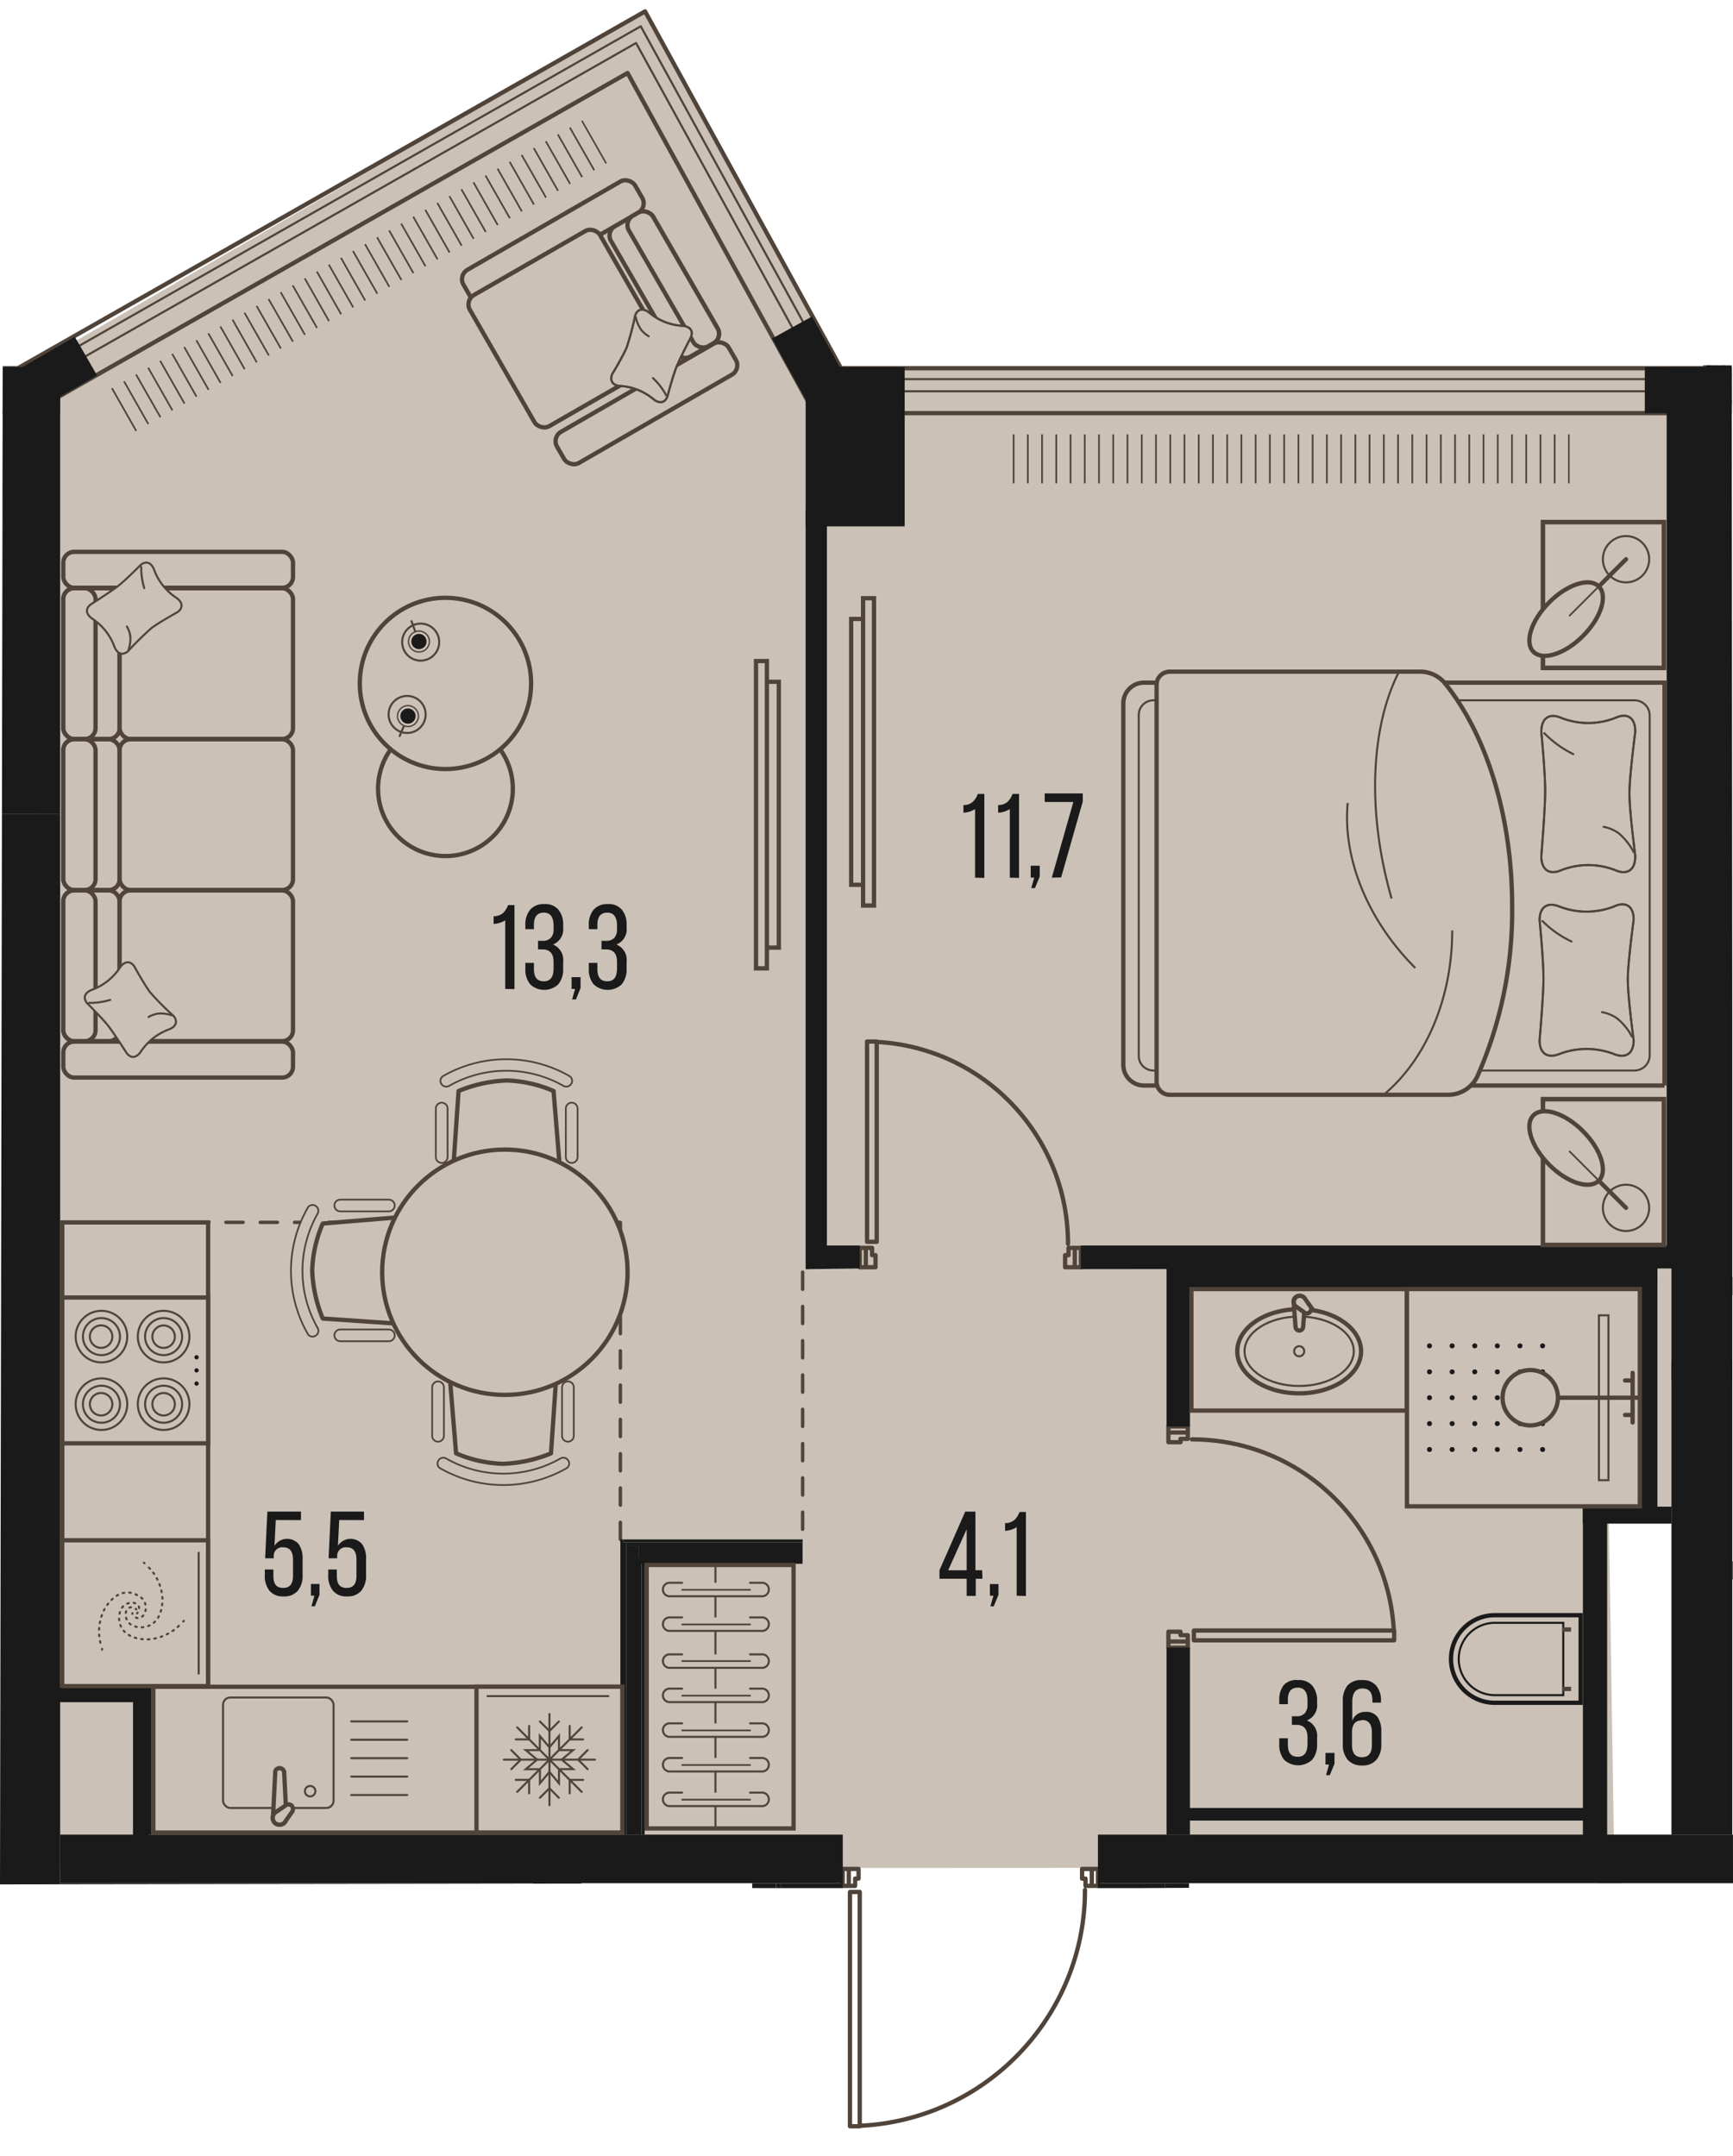 <svg version="1.1" xmlns="http://www.w3.org/2000/svg" xmlns:xlink="http://www.w3.org/1999/xlink" viewBox="199.472 5.547 202.12 251.514"><path d="M401.592 225.256h-63.37v.525l-7.99.045-5.809 20.037-26.856 11.198.265-31.235-10.63-.015v-.555l-87.73.122.322-177.95 2.993-.781 72.364-41.1 23.202 41.995 103.088.636.151 177.078Z" fill="none"></path><path d="m387.752 223.422-183.195.082-.593-175.672 70.741-40.957 22.85 41.63 100.462-.045.904 133.215c-3.945-.16-7.89-.322-11.834-.483l.665 42.23Z" fill="#cbc1b7"></path><clipPath id="a"><path d="M401.592 225.256h-63.37v.525l-7.99.045-5.809 20.037-26.856 11.198.265-31.235-10.63-.015v-.555l-87.73.122.322-177.95 2.993-.781 72.364-41.1 23.202 41.995 103.088.636.151 177.078Z" fill="none"></path></clipPath><g clip-path="url(#a)"><defs><clipPath></clipPath><clipPath></clipPath><clipPath></clipPath><clipPath></clipPath><clipPath></clipPath><clipPath></clipPath><clipPath></clipPath><clipPath></clipPath><clipPath></clipPath><clipPath></clipPath><clipPath></clipPath><clipPath></clipPath><clipPath></clipPath><clipPath></clipPath><clipPath></clipPath><clipPath></clipPath><clipPath></clipPath><clipPath></clipPath><clipPath></clipPath><clipPath></clipPath><clipPath></clipPath><clipPath></clipPath><clipPath></clipPath><clipPath></clipPath><clipPath></clipPath><clipPath></clipPath><clipPath></clipPath><clipPath></clipPath><clipPath></clipPath><clipPath></clipPath><clipPath></clipPath><clipPath></clipPath><clipPath id="b"><path fill="none" d="M316.345 56.215h66.19v6.08h-66.19z"></path></clipPath><clipPath id="c"><path transform="rotate(-29.66 241.006 38.088)" fill="none" d="M208.896 35.048h64.22v6.08h-64.22z"></path></clipPath><clipPath></clipPath><clipPath></clipPath><clipPath></clipPath><clipPath></clipPath><clipPath></clipPath><clipPath></clipPath><clipPath></clipPath><clipPath></clipPath><clipPath></clipPath><clipPath></clipPath><clipPath></clipPath><clipPath id="d"><path fill="none" d="M364.635 161.545h15.66v14.13h-15.66z"></path></clipPath><clipPath></clipPath><clipPath></clipPath><clipPath></clipPath><clipPath></clipPath><pattern x="0" y="0" width="68.03" height="42.52" patternTransform="matrix(1 0 0 -1 622.065 -15064.375)" patternUnits="userSpaceOnUse"></pattern><pattern x="0" y="0" width="34.02" height="34.02" patternTransform="matrix(1 0 0 -1 179.875 -15276.985)" patternUnits="userSpaceOnUse"></pattern></defs><g data-name="Layer 1"><path fill="none" stroke="#51443a" stroke-dasharray="0 0 2 2" stroke-linecap="round" stroke-miterlimit="10" stroke-width=".4" d="M293.085 153.955v31.18m-21.26 0v-36.99m0 0h-65.06"></path><path fill="#cbc1b7" d="m397.53 55.512 59.543-49.434 6.976 8.402-59.544 49.434zm-92.635-1.717h89.23v10.92h-89.23z"></path><g fill="none" stroke="#50443a" stroke-miterlimit="10" stroke-width=".2" clip-path="url(#b)"><path d="M382.455 56.215v5.72m-1.66-5.72v5.72m-1.66-5.72v5.72m-1.66-5.72v5.72m-1.66-5.72v5.72m-1.66-5.72v5.72m-1.66-5.72v5.72m-1.66-5.72v5.72m-1.66-5.72v5.72m-1.66-5.72v5.72m-1.66-5.72v5.72m-1.67-5.72v5.72m-1.66-5.72v5.72m-1.66-5.72v5.72m-1.66-5.72v5.72m-1.66-5.72v5.72m-1.66-5.72v5.72m-1.66-5.72v5.72m-1.66-5.72v5.72m-1.66-5.72v5.72m-1.66-5.72v5.72m-1.67-5.72v5.72m-1.66-5.72v5.72m-1.66-5.72v5.72m-1.66-5.72v5.72m-1.66-5.72v5.72m-1.66-5.72v5.72m-1.66-5.72v5.72m-1.66-5.72v5.72m-1.66-5.72v5.72m-1.66-5.72v5.72m-1.67-5.72v5.72m-1.66-5.72v5.72m-1.66-5.72v5.72m-1.66-5.72v5.72m-1.66-5.72v5.72m-1.66-5.72v5.72m-1.66-5.72v5.72m-1.66-5.72v5.72m-1.66-5.72v5.72"></path></g><path fill="#cbc1b7" d="m200.773 54.762 75.236-42.845 5.404 9.49-75.236 42.844z"></path><g fill="none" stroke="#50443a" stroke-miterlimit="10" stroke-width=".2" clip-path="url(#c)"><path d="m268.755 18.825 2.83 4.98m-4.24-4.18 2.83 4.98m-4.24-4.18 2.84 4.98m-4.24-4.18 2.83 4.98m-4.24-4.18 2.84 4.98m-4.24-4.18 2.83 4.98m-4.24-4.18 2.84 4.98m-4.24-4.18 2.83 4.98m-4.24-4.18 2.83 4.98m9.9 17.38 2.83 4.98m-16.97-26.54 2.84 4.98m9.89 17.38 2.84 4.98m-16.97-26.54 2.83 4.98m9.9 17.38 2.83 4.98m-16.97-26.54 2.84 4.98m9.89 17.38 2.84 4.98m-16.97-26.54 2.83 4.98m9.9 17.38 2.83 4.98m-16.97-26.54 2.84 4.98m9.89 17.38 2.84 4.98m-16.97-26.54 2.83 4.98m9.9 17.38 2.83 4.98m-16.97-26.54 2.84 4.98m9.89 17.38 2.84 4.98m-16.98-26.54 2.84 4.98m9.89 17.38 2.84 4.98m-16.97-26.54 2.83 4.98m9.9 17.38 2.83 4.98m-16.97-26.54 2.84 4.98m9.89 17.38 2.84 4.98m-16.97-26.54 2.83 4.98m9.9 17.38 2.83 4.98m-16.97-26.54 2.84 4.98m-4.24-4.18 2.83 4.98m-4.24-4.18 2.84 4.98m-16.97-26.53 2.83 4.97m9.9 17.38 2.83 4.98m-16.97-26.53 2.83 4.97m9.9 17.38 2.83 4.98m-16.97-26.53 2.84 4.97m9.89 17.39 2.84 4.97m-16.97-26.53 2.83 4.98m9.9 17.38 2.83 4.97m-16.97-26.53 2.84 4.98m9.89 17.38 2.84 4.97m-16.97-26.53 2.83 4.98m9.9 17.38 2.83 4.97m-16.97-26.53 2.84 4.98m9.89 17.38 2.84 4.98m-16.97-26.54 2.83 4.98m9.9 17.38 2.83 4.98m-16.97-26.54 2.83 4.98m9.9 17.38 2.83 4.98m-16.97-26.54 2.84 4.98m9.89 17.38 2.84 4.98m-16.97-26.54 2.83 4.98m9.9 17.38 2.83 4.98m-4.24-4.18 2.84 4.98m-4.24-4.18 2.83 4.98m-4.24-4.18 2.84 4.98m-4.24-4.18 2.83 4.98m-4.24-4.18 2.84 4.98m-4.24-4.18 2.83 4.98m-4.24-4.18 2.83 4.98m-4.24-4.18 2.84 4.98m-4.24-4.18 2.83 4.98"></path></g><path fill="#cbc1b7" d="M109.615 53.795h90.25v10.92h-90.25z"></path><path fill="none" stroke="#50443a" stroke-linecap="round" stroke-linejoin="round" stroke-width=".5" d="M299.745 226.545v27.05m-1.14-27.05v-.28m1.14 27.33h-1.14m0-27.33h1.14m0 0v.28m-1.14 27.05v-27.05m0-.28v27.33m0 0h1.14m0 0v-27.33m0 0h-1.14m-.14-2.69v1.98m0 0h.74m0 0v-.85m0 0h.4m0 0v-1.13m0 0h-1.14m0 1.98v-1.98m0 0h-.71m0 0v1.98m0 0h.71m28.35-1.98h-1.14m0 0v1.13m0 0h.4m0 0v.85m0 0h.74m0 0v-1.98m0 1.98h.71m0 0v-1.98m0 0h-.71m0 0v1.98m-58.22 25.63h27.05m-27.05-1.13h-.28m27.33 1.13v-1.13m-27.33 0v1.13m0 0h.28m27.05-1.13h-27.05m-.28 0v1.13m0 0h27.33m0 0v-1.13m0 0h-27.33m-2.69-.15v1.14m0 0h1.13m0 0v-.4m0 0h.85m0 0v-.74m0 0h-1.98m1.98 0v-.7m0 0h-1.98m0 0v.7m0 0h1.98m71.4-54.14h23.07m-23.07 1.14h-.29m23.36-1.14v1.14m-23.36 0v-1.14m0 0h.29m23.07 1.14h-23.07m-.29 0h23.36m0 0v-1.14m0 0h-23.36m0 0v1.14m-2.97.14h2.26m0 0v-.74m0 0h-.85m0 0v-.4m0 0h-1.41m0 0v1.14m2.26 0h-2.26m0 0v.71m0 0h2.26m0 0v-.71m-2.26-24.38v1.13m0 0h1.41m0 0v-.39m0 0h.85m0 0v-.74m0 0h-2.26m2.26 0v-.71m0 0h-2.26m0 0v.71m0 0h2.26m-36.28-22.54v-23.07m-1.13 23.07v.29m1.13-23.36h-1.13m0 23.36h1.13m0 0v-.29m-1.13-23.07v23.07m0 .29h1.13m0 0v-23.36m0 0h-1.13m0 0v23.36m24.23 2.97v-2.26m0 0h-.73m0 0v.85m0 0h-.4m0 0v1.41m0 0h1.13m0-2.26v2.26m0 0h.71m0 0v-2.26m0 0h-.71m-24.37 2.26h1.13m0 0v-1.41m0 0h-.4m0 0v-.85m0 0h-.73m0 0v2.26m0-2.26h-.71m0 0v2.26m0 0h.71m0 0v-2.26m-.72 102.42c14.706-.678 26.28-12.798 26.28-27.52m-57.93 51.44c14.71-.016 26.812-11.586 27.49-26.28m66.46-55.42c-.68-12.509-11.022-22.302-23.55-22.3m-14.45-22.82c.003-12.53-9.797-22.875-22.31-23.55"></path><g fill="none" stroke="#50443a" stroke-linecap="square" stroke-linejoin="round"><path stroke-width=".5" d="m5.945 51.595 81.56-29.81 11.13 31.96h104.3l69.73-39.68 21.79 39.68h105.59l54.15-45.07 37.3 45.07h105.1l41.92-45.84 49.45 45.84h104.88l26.55-41.63 64.11 41.63h105.26l14.26-32.54 76.89 32.54h99.56v580.44l-80.72 29.58-11.02-31.75h-106.07l-68.07 39.66-22.32-39.66h-105.4l-53.6 44.88-36.86-44.88h-105.47l-41.97 45.33-48.64-45.33h-105.94l-26.39 41.09-64.15-41.09h-105.93l-13.42 32.23-76.09-32.23H5.945V51.595z"></path><path stroke-width=".25" d="M498.325 634.575h-103.54l-27.01 42.05-65.66-42.05h-103.49l-13.75 33.02-77.97-33.02H3.395V49.805l85.67-31.31 11.38 32.7h101.82l71.39-40.63 22.3 40.63h103.17l55.4-46.12 38.17 46.12h102.77l42.9-46.9 50.6 46.9h102.48l27.18-42.62 65.63 42.62h102.85l14.59-33.32 78.74 33.32h101.59v584.77l-84.83 31.09-11.27-32.48h-103.58l-69.7 40.61-22.86-40.61h-102.98l-54.86 45.92-37.73-45.92h-103.16l-42.94 46.39-49.79-46.39z"></path><path stroke-width=".25" d="M497.765 635.985h-102.2l-27.36 42.6-66.51-42.6h-102.13l-13.93 33.47-79.02-33.47H1.975V48.815l87.96-32.14 11.52 33.1h100.43l72.32-41.16 22.59 41.16h101.81l56.11-46.7 38.65 46.7h101.48l43.44-47.49 51.24 47.49h101.14l27.53-43.17 66.49 43.17h101.49l14.79-33.75 79.76 33.75h102.72v587.18l-87.11 31.92-11.42-32.89h-102.18l-70.62 41.15-23.16-41.15h-101.64l-55.56 46.52-38.21-46.52h-101.87l-43.49 46.98-50.42-46.98z"></path><path stroke-width=".5" d="M497.265 637.265h-101l-27.68 43.08-67.26-43.08h-100.91l-14.09 33.86-79.97-33.86H.705V47.925l90-32.9 11.65 33.48h99.2l73.15-41.63 22.85 41.63h100.59l56.74-47.23 39.08 47.23h100.32l43.92-48.03 51.82 48.03h99.94l27.85-43.67 67.24 43.67h100.29l14.95-34.14 80.68 34.14h103.74v589.34l-89.16 32.68-11.55-33.26h-100.93l-71.44 41.62-23.42-41.62h-100.43l-56.2 47.05-38.64-47.05h-100.71l-43.98 47.51-50.99-47.51z"></path></g><path fill="#1a1a1a" d="M199.395 48.365h7.09v52.16h-7.09zm62.22 176.88h5.67v23.95h-5.67zm-55.13-5.67h91.28v5.67h-91.28zm121.04 0h163.7v5.67h-163.7z"></path><path fill="#1a1a1a" d="M394.415 164.305h7.09v55.28h-7.09zm-195.02 0h7.09v79.37h-7.09zm94.04-115.94h11.55v18.59h-11.55zm41.88 191.06h150.24v2.83h-150.24zm0-14.18h2.83v14.17h-2.83zm50.46 0h2.83v14.17h-2.83zm-118.49 14.18h22.68v2.83h-22.68zm19.84-14.18h2.83v14.17h-2.83zm-87.73-124.72h7.09v63.78h-7.09z"></path><path fill="#1a1a1a" d="M107.125 242.115h93.27v1.56h-93.27z"></path><path fill="#1a1a1a" fill-rule="evenodd" d="M293.785 153.605v-.39h1.42v-1.57h.36v-.4h.35v-86.2h-2.48v88.56h.35z"></path><path fill="#1a1a1a" d="M274.305 187.615h.35v31.96h-.35zm-2.48-2.48h.35v34.44h-.35zm.35.36h.35v34.09h-.35z"></path><path fill="#1a1a1a" d="M272.525 185.845h1.42v33.73h-1.42zm1.42 1.42h.35v32.31h-.35zm-1.77-2.13h20.91v.35h-20.91z"></path><path fill="#1a1a1a" d="M273.945 185.845h19.13v2.13h-19.13zm-1.42-.35h20.55v.35h-20.55zm-55.77 16.51h.35v17.57h-.35zm-.35.35h.35v17.22h-.35zm119.12-50.52h2.73v20.13h-2.73zm0 45.92h2.73v21.83h-2.73z"></path><path fill="#1a1a1a" fill-rule="evenodd" d="m325.535 153.605 69.6-.08v-2.68h-69.6v2.76zm-31.93 0 6.14-.08v-2.68h-6.14v2.76z"></path><path fill="#1a1a1a" d="M400.875 154.525h87.37v.35h-87.37zm0 .71h86.55v1.41h-86.55zm0-.36h86.96v.35h-86.96zm.63 32.81h9.21v2.13h-9.21zm-134.22 54.57h.57v6.94h-.57zm22.68-17.01h.57v17.01h-.57z"></path><path fill="#1a1a1a" d="M290.525 225.245h7.23v.57h-7.23zm37 0h7.8v.57h-7.8zm7.22.57h.57v16.44h-.57zm-128.26-.57h55.13v.57h-55.13z"></path><path fill="#1a1a1a" fill-rule="evenodd" d="M394.415 151.935v14.66h7.09V48.365h-7.65v103.57h.56z"></path><path fill="#1a1a1a" d="M337.585 152.945h55.19v2.85h-55.19z"></path><path fill="#1a1a1a" d="M390.875 152.945h1.9v29.14h-1.9zm-6.79 28.36h2.83v39.68h-2.83z"></path><path fill="#1a1a1a" d="M337.295 216.465h47.2v1.47h-47.2zm46.78-35.15h10.35v1.98h-10.35zm-178.78 20.68h11.81v2.13h-11.81z"></path><path fill="#1a1a1a" d="M214.985 202.865h1.78v17.42h-1.78zm-19.21-154.35h10.7v5.23h-10.7zm195.53-.15h10.2v5.39h-10.2z"></path><path fill="#1a1a1a" d="m397.007 49.47 6.603-5.447 3.354 4.065-6.603 5.447zm-107.486-4.433 4.65-2.565 5.062 9.177-4.65 2.565zm-88.74 4.081 7.414-4.28 2.6 4.504-7.414 4.28z"></path><path fill="#cbc1b7" stroke="#50443a" stroke-miterlimit="10" stroke-width=".5" d="M338.425 155.935h25.13v14.17h-25.13z"></path><ellipse cx="350.995" cy="163.185" rx="7.22" ry="4.91" fill="#cbc1b7" stroke="#50443a" stroke-miterlimit="10" stroke-width=".5"></ellipse><ellipse cx="350.995" cy="163.185" rx="6.37" ry="4.05" fill="none" stroke="#50443a" stroke-miterlimit="10" stroke-width=".24"></ellipse><circle cx="350.995" cy="163.185" r=".59" fill="none" stroke="#50443a" stroke-miterlimit="10" stroke-width=".24"></circle><path d="m350.575 160.385-.23-3a.67.67 0 0 1 1.34 0l-.23 3a.46.46 0 0 1-.44.38.44.44 0 0 1-.44-.38Z" fill="#cbc1b7" fill-rule="evenodd" stroke="#50443a" stroke-miterlimit="10" stroke-width=".5"></path><path d="m351.575 158.645-1-.72a.7.7 0 0 1 0-1 .71.71 0 0 1 1 0l.72 1a.49.49 0 0 1 0 .61.46.46 0 0 1-.72.11Z" fill="#cbc1b7" fill-rule="evenodd" stroke="#50443a" stroke-miterlimit="10" stroke-width=".5"></path><path fill="#cbc1b7" stroke="#50443a" stroke-miterlimit="10" stroke-width=".5" d="M363.565 155.925h27.16v25.35h-27.16z"></path><g fill="#1a1a1a" clip-path="url(#d)"><circle cx="366.195" cy="162.555" r=".29"></circle><circle cx="366.195" cy="165.585" r=".29"></circle><circle cx="366.195" cy="168.605" r=".29"></circle><circle cx="366.195" cy="171.625" r=".29"></circle><circle cx="366.195" cy="174.645" r=".29"></circle><circle cx="368.835" cy="162.555" r=".29"></circle><circle cx="368.835" cy="165.585" r=".29"></circle><circle cx="368.835" cy="168.605" r=".29"></circle><circle cx="368.835" cy="171.625" r=".29"></circle><circle cx="368.835" cy="174.645" r=".29"></circle><circle cx="371.475" cy="162.555" r=".29"></circle><circle cx="371.475" cy="165.585" r=".29"></circle><circle cx="371.475" cy="168.605" r=".29"></circle><circle cx="371.475" cy="171.625" r=".29"></circle><circle cx="371.475" cy="174.645" r=".29"></circle><circle cx="374.105" cy="162.555" r=".29"></circle><circle cx="374.105" cy="165.585" r=".29"></circle><circle cx="374.105" cy="168.605" r=".29"></circle><circle cx="374.105" cy="171.625" r=".29"></circle><circle cx="374.105" cy="174.645" r=".29"></circle><circle cx="376.745" cy="162.555" r=".29"></circle><circle cx="376.745" cy="165.585" r=".29"></circle><circle cx="376.745" cy="168.605" r=".29"></circle><circle cx="376.745" cy="171.625" r=".29"></circle><circle cx="376.745" cy="174.645" r=".29"></circle><circle cx="379.385" cy="162.555" r=".29"></circle><circle cx="379.385" cy="165.585" r=".29"></circle><circle cx="379.385" cy="168.605" r=".29"></circle><circle cx="379.385" cy="171.625" r=".29"></circle><circle cx="379.385" cy="174.645" r=".29"></circle></g><path fill="#cbc1b7" stroke="#50443a" stroke-miterlimit="10" stroke-width=".24" d="M385.955 158.995h1.11v19.23h-1.11z"></path><path fill="none" stroke="#50443a" stroke-miterlimit="10" stroke-width=".5" d="M390.725 168.605h-9.55"></path><path fill="none" stroke="#50443a" stroke-linecap="round" stroke-miterlimit="10" stroke-width=".5" d="M389.885 165.705v5.79m0-4.9h-.88m.88 4.02h-.88"></path><circle cx="377.945" cy="168.605" r="3.23" fill="#cbc1b7" stroke="#50443a" stroke-miterlimit="10" stroke-width=".5"></circle><path d="M373.805 204.195a5.11 5.11 0 1 1 0-10.22h10v10.22h-10Z" fill="#cbc1b7"></path><path d="M373.805 193.725v.5h9.77v9.72h-9.76a4.86 4.86 0 1 1 0-9.72v-.5m0 0a5.36 5.36 0 0 0 0 10.72h10.26v-10.72h-10.26Z" fill="#1a1a1a"></path><path d="M373.825 194.745v.24h7.85v8.2h-7.85a4.1 4.1 0 1 1 0-8.2v-.24m0 0a4.34 4.34 0 0 0 0 8.68h8.09v-8.68h-8.09Z" fill="#1a1a1a"></path><path fill="none" stroke="#50443a" stroke-miterlimit="10" stroke-width=".5" d="M381.685 195.645h1.02m-1.02 6.93h1.02"></path><path fill="#cbc1b7" stroke="#50443a" stroke-miterlimit="10" stroke-width=".5" d="M217.355 202.325h54.68v17.01h-54.68zm-10.62-54.17h17.01v53.99h-17.01z"></path><path fill="#cbc1b7" stroke="#50443a" stroke-miterlimit="10" stroke-width=".5" d="M206.735 156.915h17.01v17.01h-17.01z"></path><circle cx="211.305" cy="169.355" r="3.01" fill="none" stroke="#50443a" stroke-linecap="round" stroke-miterlimit="10" stroke-width=".24"></circle><path d="M213.465 169.365a2.16 2.16 0 1 1-4.32 0 2.16 2.16 0 0 1 4.32 0h0Z" fill="none" stroke="#50443a" stroke-linecap="round" stroke-miterlimit="10" stroke-width=".24"></path><path d="M212.575 169.365a1.31 1.31 0 1 1-1.31-1.31h0c.724 0 1.31.587 1.31 1.31Z" fill="none" stroke="#50443a" stroke-linecap="round" stroke-miterlimit="10" stroke-width=".24"></path><circle cx="211.305" cy="161.475" r="3.01" fill="none" stroke="#50443a" stroke-linecap="round" stroke-miterlimit="10" stroke-width=".24"></circle><path d="M213.465 161.475a2.16 2.16 0 1 1-4.32 0 2.16 2.16 0 0 1 4.32 0h0Z" fill="none" stroke="#50443a" stroke-linecap="round" stroke-miterlimit="10" stroke-width=".24"></path><path d="M212.575 161.475a1.31 1.31 0 0 1-2.62.005v-.005a1.31 1.31 0 0 1 2.62 0Z" fill="none" stroke="#50443a" stroke-linecap="round" stroke-miterlimit="10" stroke-width=".24"></path><circle cx="218.555" cy="169.355" r="3.01" fill="none" stroke="#50443a" stroke-linecap="round" stroke-miterlimit="10" stroke-width=".24"></circle><path d="M220.715 169.365a2.16 2.16 0 1 1-4.32 0 2.16 2.16 0 0 1 4.32 0h0Z" fill="none" stroke="#50443a" stroke-linecap="round" stroke-miterlimit="10" stroke-width=".24"></path><path d="M219.865 169.365a1.31 1.31 0 1 1-1.31-1.31h0c.724 0 1.31.587 1.31 1.31Z" fill="none" stroke="#50443a" stroke-linecap="round" stroke-miterlimit="10" stroke-width=".24"></path><circle cx="218.555" cy="161.475" r="3.01" fill="none" stroke="#50443a" stroke-linecap="round" stroke-miterlimit="10" stroke-width=".24"></circle><path d="M220.715 161.475a2.16 2.16 0 1 1-4.32 0 2.16 2.16 0 0 1 4.32 0h0Z" fill="none" stroke="#50443a" stroke-linecap="round" stroke-miterlimit="10" stroke-width=".24"></path><path d="M219.865 161.475a1.31 1.31 0 1 1-1.32-1.3h.01c.72 0 1.305.58 1.31 1.3Z" fill="none" stroke="#50443a" stroke-linecap="round" stroke-miterlimit="10" stroke-width=".24"></path><circle cx="222.395" cy="166.955" r=".25" fill="#1a1a1a"></circle><circle cx="222.395" cy="165.415" r=".25" fill="#1a1a1a"></circle><circle cx="222.395" cy="163.885" r=".25" fill="#1a1a1a"></circle><path fill="#cbc1b7" stroke="#50443a" stroke-miterlimit="10" stroke-width=".5" d="M255.045 202.315h17.01v17.01h-17.01z"></path><path fill="none" stroke="#50443a" stroke-linecap="round" stroke-miterlimit="10" stroke-width=".24" d="M264.665 212.105v1.48l-1.11-1.33m-1.11-.15v1.48l1.11-1.33m-1.28-.31h-1.49l1.33-1.12"></path><path fill="none" stroke="#50443a" stroke-linecap="round" stroke-miterlimit="10" stroke-width=".24" d="M262.275 209.715h-1.49l1.33 1.11m.32-1.28v-1.48l1.12 1.33"></path><path fill="none" stroke="#50443a" stroke-linecap="round" stroke-miterlimit="10" stroke-width=".24" d="M264.665 209.545v-1.48l-1.12 1.33m1.29.32h1.48l-1.33 1.11m-.15 1.11h1.48l-1.33-1.11m-1.43 0v5.32m0-1.98 1.1 1.11m-2.21 0 1.11-1.11m0-3.34-3.76 3.76m1.39-1.4v1.57m-1.56-1.57h1.56m2.37-2.36h-5.32m1.98 0-1.11 1.11m0-2.22 1.11 1.11m3.34 0-3.76-3.76m1.39 1.4h-1.56m1.56-1.57v1.57m2.37 2.36v-5.32m0 1.98-1.11-1.11m2.21 0-1.1 1.11m0 3.34 3.76-3.76m-1.4 1.4v-1.57m1.57 1.57h-1.57m-2.36 2.36h5.31m-1.97 0 1.11-1.11m0 2.22-1.11-1.11m-3.34 0 3.76 3.76m-1.4-1.4h1.57m-1.57 1.57v-1.57m4.51-9.77h-14.09"></path><path fill="#cbc1b7" stroke="#50443a" stroke-miterlimit="10" stroke-width=".5" d="M206.725 185.235h17.01v17.01h-17.01z"></path><g fill="none" stroke="#50443a" stroke-linecap="round" stroke-linejoin="round" stroke-width=".24"><path d="m215.375 193.305-.07-.07"></path><path d="M214.755 193.055a.52.52 0 0 0-.31.12.88.88 0 0 0-.32.67c0 .76.49 1.54 1.83 1.54.95 0 2.41-.61 2.47-3.24h0a5.63 5.63 0 0 0-1.87-4" stroke-dasharray="0 0 .19 .58"></path><path d="m216.325 187.915-.08-.06"></path></g><g fill="none" stroke="#50443a" stroke-linecap="round" stroke-linejoin="round" stroke-width=".24"><path d="M214.915 193.735v.09"></path><path d="M215.325 194.255a.63.63 0 0 0 .33.06.9.9 0 0 0 .61-.42 1.57 1.57 0 0 0-.8-2.26c-.81-.48-2.38-.68-3.76 1.55h0a5.65 5.65 0 0 0-.41 4.41" stroke-dasharray="0 0 .19 .58"></path><path d="M211.375 197.905a.361.361 0 0 0 0 .09"></path></g><g fill="none" stroke="#50443a" stroke-linecap="round" stroke-linejoin="round" stroke-width=".24"><path d="m215.455 193.765.07-.08"></path><path d="M215.705 193.145a.6.6 0 0 0-.12-.32.9.9 0 0 0-.67-.31c-.77 0-1.55.49-1.55 1.83 0 .94.62 2.4 3.24 2.46h0a5.67 5.67 0 0 0 4-1.87" stroke-dasharray="0 0 .19 .58"></path><path d="m220.845 194.715.06-.08"></path></g><path fill="none" stroke="#50443a" stroke-linecap="round" stroke-miterlimit="10" stroke-width=".24" d="M222.645 200.785v-14.09"></path><path fill="#cbc1b7" d="M223.425 202.655h25.24v16.33h-25.24z"></path><rect x="225.485" y="203.575" width="12.89" height="12.89" rx=".85" ry=".85" fill="none" stroke="#50443a" stroke-linecap="round" stroke-miterlimit="10" stroke-width=".24"></rect><path d="m231.575 212.265-.27 5.36c0 .43.35.78.78.78h.01a.78.78 0 0 0 .78-.78l-.26-5.36a.56.56 0 0 0-.52-.45c-.18 0-.52.13-.52.45Z" fill="#cbc1b7" fill-rule="evenodd" stroke="#50443a" stroke-miterlimit="10" stroke-width=".5"></path><path d="m232.775 216.175-1.23.84a.83.83 0 0 0-.05 1.16c.32.32.84.32 1.16 0l.86-1.23a.58.58 0 0 0 0-.72.53.53 0 0 0-.74-.05Z" fill="#cbc1b7" fill-rule="evenodd" stroke="#50443a" stroke-miterlimit="10" stroke-width=".5"></path><circle cx="235.645" cy="214.505" r=".61" fill="none" stroke="#50443a" stroke-linecap="round" stroke-miterlimit="10" stroke-width=".24"></circle><path fill="none" stroke="#50443a" stroke-linecap="round" stroke-miterlimit="10" stroke-width=".24" d="M240.435 214.955h6.53m-6.53-2.15h6.53m-6.53-2.15h6.53m-6.53-2.15h6.53m-6.53-2.14h6.53"></path><path fill="#cbc1b7" stroke="#50443a" stroke-miterlimit="10" stroke-width=".5" d="M166.725 243.675h33.6v3.38h-33.6z"></path><path d="M292.025 188.115v30.74h-17.13v-30.74h17.13Z" fill="#cbc1b7" fill-rule="evenodd" stroke="#50443a" stroke-miterlimit="10" stroke-width=".5"></path><path d="M282.915 218.855v-30.74" fill="none" stroke="#50443a" stroke-linecap="round" stroke-miterlimit="10" stroke-width=".24"></path><path d="M279.025 190.195h-1.36a.79.79 0 1 0 0 1.57h10.6a.79.79 0 1 0 0-1.57h-1.31" fill="#cbc1b7" fill-rule="evenodd" stroke="#50443a" stroke-linecap="round" stroke-miterlimit="10" stroke-width=".24"></path><path fill="none" stroke="#50443a" stroke-linecap="round" stroke-miterlimit="10" stroke-width=".2" d="M286.955 191.015h-7.92"></path><path d="M279.025 194.235h-1.36a.79.79 0 1 0 0 1.57h10.6a.79.79 0 1 0 0-1.57h-1.31" fill="#cbc1b7" fill-rule="evenodd" stroke="#50443a" stroke-linecap="round" stroke-miterlimit="10" stroke-width=".24"></path><path fill="none" stroke="#50443a" stroke-linecap="round" stroke-miterlimit="10" stroke-width=".2" d="M286.955 195.055h-7.92"></path><path d="M279.025 198.545h-1.36a.79.79 0 1 0 0 1.57h10.6a.79.79 0 1 0 0-1.57h-1.31" fill="#cbc1b7" fill-rule="evenodd" stroke="#50443a" stroke-linecap="round" stroke-miterlimit="10" stroke-width=".24"></path><path fill="none" stroke="#50443a" stroke-linecap="round" stroke-miterlimit="10" stroke-width=".2" d="M286.955 199.325h-7.92"></path><path d="M279.025 202.545h-1.36a.79.79 0 1 0 0 1.57h10.6a.79.79 0 1 0 0-1.57h-1.31" fill="#cbc1b7" fill-rule="evenodd" stroke="#50443a" stroke-linecap="round" stroke-miterlimit="10" stroke-width=".24"></path><path fill="none" stroke="#50443a" stroke-linecap="round" stroke-miterlimit="10" stroke-width=".2" d="M286.955 203.365h-7.92"></path><path d="M279.025 206.595h-1.36a.79.79 0 1 0 0 1.57h10.6a.79.79 0 1 0 0-1.57h-1.31" fill="#cbc1b7" fill-rule="evenodd" stroke="#50443a" stroke-linecap="round" stroke-miterlimit="10" stroke-width=".24"></path><path fill="none" stroke="#50443a" stroke-linecap="round" stroke-miterlimit="10" stroke-width=".2" d="M286.955 207.415h-7.92"></path><path d="M279.025 210.635h-1.36a.79.79 0 1 0 0 1.57h10.6a.79.79 0 1 0 0-1.57h-1.31" fill="#cbc1b7" fill-rule="evenodd" stroke="#50443a" stroke-linecap="round" stroke-miterlimit="10" stroke-width=".24"></path><path fill="none" stroke="#50443a" stroke-linecap="round" stroke-miterlimit="10" stroke-width=".2" d="M286.955 211.455h-7.92"></path><path d="M279.025 214.675h-1.36a.79.79 0 1 0 0 1.57h10.6a.79.79 0 1 0 0-1.57h-1.31" fill="#cbc1b7" fill-rule="evenodd" stroke="#50443a" stroke-linecap="round" stroke-miterlimit="10" stroke-width=".24"></path><path fill="none" stroke="#50443a" stroke-linecap="round" stroke-miterlimit="10" stroke-width=".2" d="M286.955 215.495h-7.92"></path><path d="M206.725 226.095h54.75v17.13h-54.75v-17.13Z" fill="#cbc1b7" fill-rule="evenodd" stroke="#50443a" stroke-miterlimit="10" stroke-width=".5"></path><path d="M261.475 235.205h-54.75" fill="none" stroke="#50443a" stroke-linecap="round" stroke-miterlimit="10" stroke-width=".24"></path><path d="M226.575 239.095v1.36a.86.86 0 1 0 1.72 0h0v-10.59a.86.86 0 1 0-1.72 0v1.3" fill="#cbc1b7" fill-rule="evenodd" stroke="#50443a" stroke-linecap="round" stroke-miterlimit="10" stroke-width=".24"></path><path fill="none" stroke="#50443a" stroke-linecap="round" stroke-miterlimit="10" stroke-width=".2" d="M227.425 231.165v7.93"></path><path d="M230.965 239.095v1.36a.86.86 0 1 0 1.72 0h0v-10.59a.86.86 0 1 0-1.72 0v1.3" fill="#cbc1b7" fill-rule="evenodd" stroke="#50443a" stroke-linecap="round" stroke-miterlimit="10" stroke-width=".24"></path><path fill="none" stroke="#50443a" stroke-linecap="round" stroke-miterlimit="10" stroke-width=".2" d="M231.865 231.165v7.93"></path><path d="M235.655 239.095v1.36a.87.87 0 0 0 1.73 0v-10.59a.87.87 0 1 0-1.73 0v1.3" fill="#cbc1b7" fill-rule="evenodd" stroke="#50443a" stroke-linecap="round" stroke-miterlimit="10" stroke-width=".24"></path><path fill="none" stroke="#50443a" stroke-linecap="round" stroke-miterlimit="10" stroke-width=".2" d="M236.565 231.165v7.93"></path><path d="M240.105 239.095v1.36a.86.86 0 1 0 1.72 0h0v-10.59a.86.86 0 1 0-1.72 0v1.3" fill="#cbc1b7" fill-rule="evenodd" stroke="#50443a" stroke-linecap="round" stroke-miterlimit="10" stroke-width=".24"></path><path fill="none" stroke="#50443a" stroke-linecap="round" stroke-miterlimit="10" stroke-width=".2" d="M241.005 231.165v7.93"></path><path d="M244.575 239.095v1.36a.86.86 0 1 0 1.72 0h0v-10.59a.86.86 0 1 0-1.72 0v1.3" fill="#cbc1b7" fill-rule="evenodd" stroke="#50443a" stroke-linecap="round" stroke-miterlimit="10" stroke-width=".24"></path><path fill="none" stroke="#50443a" stroke-linecap="round" stroke-miterlimit="10" stroke-width=".2" d="M245.445 231.165v7.93"></path><path d="M248.985 239.095v1.36a.87.87 0 0 0 1.73 0v-10.59a.87.87 0 1 0-1.73 0v1.3" fill="#cbc1b7" fill-rule="evenodd" stroke="#50443a" stroke-linecap="round" stroke-miterlimit="10" stroke-width=".24"></path><path fill="none" stroke="#50443a" stroke-linecap="round" stroke-miterlimit="10" stroke-width=".2" d="M249.895 231.165v7.93"></path><path d="M253.435 239.095v1.36a.86.86 0 1 0 1.72 0h0v-10.59a.86.86 0 1 0-1.72 0v1.3" fill="#cbc1b7" fill-rule="evenodd" stroke="#50443a" stroke-linecap="round" stroke-miterlimit="10" stroke-width=".24"></path><path fill="none" stroke="#50443a" stroke-linecap="round" stroke-miterlimit="10" stroke-width=".2" d="M254.335 231.165v7.93"></path><path fill="#cbc1b7" stroke="#50443a" stroke-miterlimit="10" stroke-width=".5" d="M300.135 75.335h1.27v35.85h-1.27zm-1.39 2.42h1.39v31.01h-1.39zm94.86 54.43h-60.73a2.41 2.41 0 0 1-2.39-2.39v-42.2a2.41 2.41 0 0 1 2.41-2.41h60.71v47Z"></path><path d="M390.095 130.435h-56.1a1.71 1.71 0 0 1-1.71-1.71v-39.77c0-.944.766-1.71 1.71-1.71h56.1c.983 0 1.78.797 1.78 1.78v39.63a1.78 1.78 0 0 1-1.78 1.78Z" fill="#cbc1b7" stroke="#50443a" stroke-miterlimit="10" stroke-width=".24"></path><path d="M390.195 90.895c0 .06-.64 4.84-.68 7s.69 7.45.68 7.53c0 1.69-1 2.21-2.3 1.65a8.63 8.63 0 0 0-6.36 0c-1.32.56-2.3 0-2.3-1.65 0 0 .41-5 .45-7.25s-.45-7.19-.45-7.24c0-1.69 1-2.21 2.3-1.65a8.63 8.63 0 0 0 6.36 0c1.32-.6 2.3-.08 2.3 1.61Z" fill="#cbc1b7" stroke="#50443a" stroke-miterlimit="10" stroke-width=".24"></path><path d="M390.195 90.895c0 .06-.64 4.84-.68 7s.69 7.45.68 7.53c0 1.69-1 2.21-2.3 1.65a8.63 8.63 0 0 0-6.36 0c-1.32.56-2.3 0-2.3-1.65 0 0 .41-5 .45-7.25s-.45-7.19-.45-7.24c0-1.69 1-2.21 2.3-1.65a8.63 8.63 0 0 0 6.36 0c1.32-.6 2.3-.08 2.3 1.61Z" fill="none" stroke="#50443a" stroke-linecap="round" stroke-linejoin="round" stroke-width=".24"></path><path d="M390.005 104.955a7.16 7.16 0 0 0-1.78-2.23 4.52 4.52 0 0 0-1.72-.72m-6.93-10.93a12.39 12.39 0 0 0 3.39 2.45" fill="none" stroke="#50443a" stroke-linecap="round" stroke-linejoin="round" stroke-width=".24"></path><path fill="#cbc1b7" stroke="#50443a" stroke-miterlimit="10" stroke-width=".53" d="M379.425 133.775h14.11v17.01h-14.11z"></path><circle cx="389.115" cy="146.455" r="2.7" fill="#cbc1b7" stroke="#50443a" stroke-miterlimit="10" stroke-width=".24"></circle><ellipse cx="382.128" cy="139.471" rx="2.78" ry="5.39" transform="rotate(-45 382.128 139.47)" fill="#cbc1b7" stroke="#50443a" stroke-miterlimit="10" stroke-width=".5"></ellipse><path fill="none" stroke="#50443a" stroke-linecap="round" stroke-miterlimit="10" stroke-width=".5" d="m385.935 143.285 3.18 3.17"></path><path fill="none" stroke="#50443a" stroke-linecap="round" stroke-miterlimit="10" stroke-width=".2" d="m382.535 139.875 3.18 3.18"></path><path fill="#cbc1b7" stroke="#50443a" stroke-miterlimit="10" stroke-width=".53" d="M379.425 66.455h14.11v17.01h-14.11z"></path><circle cx="389.115" cy="70.785" r="2.7" fill="#cbc1b7" stroke="#50443a" stroke-miterlimit="10" stroke-width=".24"></circle><ellipse cx="382.129" cy="77.772" rx="5.39" ry="2.78" transform="rotate(-45 382.13 77.772)" fill="#cbc1b7" stroke="#50443a" stroke-miterlimit="10" stroke-width=".5"></ellipse><path fill="none" stroke="#50443a" stroke-linecap="round" stroke-miterlimit="10" stroke-width=".5" d="m385.935 73.965 3.18-3.18"></path><path fill="none" stroke="#50443a" stroke-linecap="round" stroke-miterlimit="10" stroke-width=".2" d="m382.535 77.365 3.18-3.18"></path><path d="M334.365 131.775a1.53 1.53 0 0 0 1.56 1.49h32.38a3.79 3.79 0 0 0 3.45-2.1 47.66 47.66 0 0 0 4.08-19.89c0-10.75-3.12-20.25-7.91-26.1a3.74 3.74 0 0 0-2.9-1.27h-29.1a1.53 1.53 0 0 0-1.56 1.5v46.37" fill="#cbc1b7" stroke="#50443a" stroke-miterlimit="10" stroke-width=".5"></path><path d="M360.845 133.265c4.81-4 8-11.07 8-19.17m-12.19-14.87c-.59 6.22 2.14 13.5 7.88 19.24m-1.96-34.43c-3.19 6.33-3.73 16.14-.8 26.34m28.23 2.45c0 .07-.64 4.7-.68 6.77s.68 7.23.68 7.31c0 1.64-1 2.14-2.31 1.6a8.91 8.91 0 0 0-6.35 0c-1.33.54-2.31 0-2.31-1.6 0 0 .42-4.82.45-7s-.45-7-.45-7c0-1.64 1-2.14 2.31-1.6a8.8 8.8 0 0 0 6.35 0c1.33-.62 2.31-.12 2.31 1.52Z" fill="#cbc1b7" stroke="#50443a" stroke-miterlimit="10" stroke-width=".24"></path><path d="M390.005 112.825c0 .07-.64 4.7-.68 6.77s.68 7.23.68 7.31c0 1.64-1 2.14-2.31 1.6a8.91 8.91 0 0 0-6.35 0c-1.33.54-2.31 0-2.31-1.6 0 0 .42-4.82.45-7s-.45-7-.45-7c0-1.64 1-2.14 2.31-1.6a8.8 8.8 0 0 0 6.35 0c1.33-.62 2.31-.12 2.31 1.52Z" fill="none" stroke="#50443a" stroke-linecap="round" stroke-linejoin="round" stroke-width=".24"></path><path d="M389.805 126.485a6.72 6.72 0 0 0-1.77-2.16 4.47 4.47 0 0 0-1.72-.7m-6.94-10.62a12 12 0 0 0 3.39 2.38" fill="none" stroke="#50443a" stroke-linecap="round" stroke-linejoin="round" stroke-width=".24"></path><rect x="206.855" y="74.175" width="6.57" height="17.58" rx="1.26" ry="1.26" fill="#cbc1b7" stroke="#50443a" stroke-linecap="round" stroke-linejoin="round" stroke-width=".5"></rect><rect x="206.855" y="69.925" width="26.79" height="4.19" rx="1.26" ry="1.26" fill="#cbc1b7" stroke="#50443a" stroke-linecap="round" stroke-linejoin="round" stroke-width=".5"></rect><rect x="206.855" y="127.065" width="26.79" height="4.19" rx="1.26" ry="1.26" fill="#cbc1b7" stroke="#50443a" stroke-linecap="round" stroke-linejoin="round" stroke-width=".5"></rect><rect x="206.855" y="74.175" width="3.76" height="17.58" rx="1.26" ry="1.26" fill="#cbc1b7" stroke="#50443a" stroke-linecap="round" stroke-linejoin="round" stroke-width=".5"></rect><rect x="213.425" y="74.175" width="20.22" height="17.58" rx="1.26" ry="1.26" fill="#cbc1b7" stroke="#50443a" stroke-linecap="round" stroke-linejoin="round" stroke-width=".5"></rect><rect x="206.855" y="91.795" width="6.57" height="17.58" rx="1.26" ry="1.26" fill="#cbc1b7" stroke="#50443a" stroke-linecap="round" stroke-linejoin="round" stroke-width=".5"></rect><rect x="206.855" y="91.795" width="3.76" height="17.58" rx="1.26" ry="1.26" fill="#cbc1b7" stroke="#50443a" stroke-linecap="round" stroke-linejoin="round" stroke-width=".5"></rect><rect x="213.425" y="91.795" width="20.22" height="17.58" rx="1.26" ry="1.26" fill="#cbc1b7" stroke="#50443a" stroke-linecap="round" stroke-linejoin="round" stroke-width=".5"></rect><rect x="206.855" y="109.425" width="6.57" height="17.58" rx="1.26" ry="1.26" fill="#cbc1b7" stroke="#50443a" stroke-linecap="round" stroke-linejoin="round" stroke-width=".5"></rect><rect x="206.855" y="109.425" width="3.76" height="17.58" rx="1.26" ry="1.26" fill="#cbc1b7" stroke="#50443a" stroke-linecap="round" stroke-linejoin="round" stroke-width=".5"></rect><rect x="213.425" y="109.425" width="20.22" height="17.58" rx="1.26" ry="1.26" fill="#cbc1b7" stroke="#50443a" stroke-linecap="round" stroke-linejoin="round" stroke-width=".5"></rect><path d="M220.215 76.935s-2.2 1.22-3.07 1.88c-.972.86-1.896 1.77-2.77 2.73-.69.54-1.28.22-1.58-.62a6.7 6.7 0 0 0-2.51-3.17c-.75-.49-.93-1.14-.25-1.68 0 0 2.17-1.38 3.11-2.09s2.72-2.52 2.74-2.54c.68-.54 1.28-.22 1.58.62a6.68 6.68 0 0 0 2.51 3.18c.75.49.93 1.15.24 1.69Z" fill="#cbc1b7"></path><path d="M220.215 76.935s-2.2 1.22-3.07 1.88c-.972.86-1.896 1.77-2.77 2.73-.69.54-1.28.22-1.58-.62a6.7 6.7 0 0 0-2.51-3.17c-.75-.49-.93-1.14-.25-1.68 0 0 2.17-1.38 3.11-2.09s2.72-2.52 2.74-2.54c.68-.54 1.28-.22 1.58.62a6.68 6.68 0 0 0 2.51 3.18c.75.49.93 1.15.24 1.69Z" fill="none" stroke="#50443a" stroke-linecap="round" stroke-linejoin="round" stroke-width=".24"></path><path d="M214.465 81.325a3.78 3.78 0 0 0 .2-1.6 3.38 3.38 0 0 0-.39-1.09m1.67-6.95a8 8 0 0 0 .35 2.47" fill="none" stroke="#50443a" stroke-linecap="round" stroke-linejoin="round" stroke-width=".24"></path><path d="M215.105 118.235s1.22 2.21 1.88 3.08c.863.976 1.781 1.9 2.75 2.77.53.69.21 1.28-.63 1.58a6.7 6.7 0 0 0-3.17 2.51c-.49.75-1.14.93-1.68.24 0 0-1.38-2.16-2.09-3.1s-2.52-2.72-2.54-2.74c-.54-.69-.21-1.28.63-1.58a6.7 6.7 0 0 0 3.17-2.51c.49-.75 1.15-.94 1.68-.25Z" fill="#cbc1b7"></path><path d="M215.105 118.235s1.22 2.21 1.88 3.08c.863.976 1.781 1.9 2.75 2.77.53.69.21 1.28-.63 1.58a6.7 6.7 0 0 0-3.17 2.51c-.49.75-1.14.93-1.68.24 0 0-1.38-2.16-2.09-3.1s-2.52-2.72-2.54-2.74c-.54-.69-.21-1.28.63-1.58a6.7 6.7 0 0 0 3.17-2.51c.49-.75 1.15-.94 1.68-.25Z" fill="none" stroke="#50443a" stroke-linecap="round" stroke-linejoin="round" stroke-width=".24"></path><path d="M219.495 123.995a3.78 3.78 0 0 0-1.6-.2 3.16 3.16 0 0 0-1.09.39m-6.95-1.64a8.29 8.29 0 0 0 2.47-.35" fill="none" stroke="#50443a" stroke-linecap="round" stroke-linejoin="round" stroke-width=".24"></path><circle cx="251.425" cy="97.555" r="7.86" transform="rotate(-80.783 251.425 97.555)" fill="#cbc1b7" stroke="#50443a" stroke-miterlimit="10" stroke-width=".5"></circle><circle cx="251.425" cy="85.275" r="9.99" fill="#cbc1b7" stroke="#50443a" stroke-miterlimit="10" stroke-width=".5"></circle><circle cx="248.535" cy="80.455" r="2.16" fill="#cbc1b7" stroke="#50443a" stroke-miterlimit="10" stroke-width=".24"></circle><circle cx="248.335" cy="80.385" r="1.22" fill="#cbc1b7" stroke="#50443a" stroke-linecap="round" stroke-linejoin="round" stroke-width=".16"></circle><circle cx="248.335" cy="80.385" r=".89" fill="#1a1a1a"></circle><path fill="none" stroke="#50443a" stroke-linecap="round" stroke-linejoin="round" stroke-width=".24" d="m247.465 78.015.43 1.18"></path><circle cx="246.955" cy="88.895" r="2.16" fill="#cbc1b7" stroke="#50443a" stroke-miterlimit="10" stroke-width=".24"></circle><circle cx="247.055" cy="89.085" r="1.22" fill="#cbc1b7" stroke="#50443a" stroke-linecap="round" stroke-linejoin="round" stroke-width=".16"></circle><circle cx="247.055" cy="89.085" r=".89" fill="#1a1a1a"></circle><path fill="none" stroke="#50443a" stroke-linecap="round" stroke-linejoin="round" stroke-width=".24" d="m246.085 91.415.48-1.15"></path><path fill="#cbc1b7" stroke="#50443a" stroke-miterlimit="10" stroke-width=".5" d="M287.645 82.665h1.27v35.85h-1.27zm1.27 2.42h1.39v31.01h-1.39z"></path><path d="M214.115 230.345h7.46v8.8l-1.9 1.15a3.51 3.51 0 0 1-3.62 0l-1.9-1.15-.04-8.8Z" fill="#cbc1b7" stroke="#50443a" stroke-linecap="round" stroke-linejoin="round" stroke-width=".3"></path><path fill="none" stroke="#50443a" stroke-linecap="round" stroke-linejoin="round" stroke-width=".3" d="m220.065 240.035-2.23-1.16 1.03-1.05 1.2 2.21zm-4.67-.12 2.44-1.04-1.04-1.05-1.4 2.09z"></path><path fill="none" stroke="#50443a" stroke-linecap="round" stroke-linejoin="round" stroke-width=".3" d="M217.315 233.465h1.05v4.87m-.56-.95h-.49m.49-.98h-.49m.49-.99h-.49m.49-1.03h-.49m3.42-4.92h-7.49v8.63"></path><rect x="274.116" y="29.965" width="5.67" height="17.58" rx="1.26" ry="1.26" transform="rotate(-30 276.951 38.755)" fill="#cbc1b7" stroke="#50443a" stroke-linecap="round" stroke-linejoin="round" stroke-width=".5"></rect><rect x="263.304" y="50.497" width="23.12" height="4.19" rx="1.26" ry="1.26" transform="rotate(-30 274.864 52.592)" fill="#cbc1b7" stroke="#50443a" stroke-linecap="round" stroke-linejoin="round" stroke-width=".5"></rect><rect x="252.391" y="31.595" width="23.12" height="4.19" rx="1.26" ry="1.26" transform="rotate(-30 263.951 33.69)" fill="#cbc1b7" stroke="#50443a" stroke-linecap="round" stroke-linejoin="round" stroke-width=".5"></rect><rect x="276.367" y="29.359" width="3.25" height="17.58" rx="1.26" ry="1.26" transform="rotate(-30 277.992 38.15)" fill="#cbc1b7" stroke="#50443a" stroke-linecap="round" stroke-linejoin="round" stroke-width=".5"></rect><rect x="256.877" y="35.061" width="17.51" height="17.641" rx="1.264" ry="1.264" transform="rotate(-29.887 265.632 43.881)" fill="#cbc1b7" stroke="#50443a" stroke-linecap="round" stroke-linejoin="round" stroke-width=".502"></rect><path d="M270.845 49.245s1.3-2.16 1.72-3.17c.4-1.235.734-2.49 1-3.76.32-.81 1-.83 1.68-.25a6.65 6.65 0 0 0 3.76 1.49c.89.05 1.37.53 1.05 1.33 0 0-1.19 2.28-1.64 3.36s-1.1 3.55-1.11 3.58c-.32.8-1 .82-1.68.24a6.72 6.72 0 0 0-3.76-1.49c-.86-.03-1.29-.52-1.02-1.33Z" fill="#cbc1b7" stroke="#50443a" stroke-miterlimit="10" stroke-width=".24"></path><path d="M270.845 49.245s1.3-2.16 1.72-3.17c.4-1.235.734-2.49 1-3.76.32-.81 1-.83 1.68-.25a6.65 6.65 0 0 0 3.76 1.49c.89.05 1.37.53 1.05 1.33 0 0-1.19 2.28-1.64 3.36s-1.1 3.55-1.11 3.58c-.32.8-1 .82-1.68.24a6.72 6.72 0 0 0-3.76-1.49c-.86-.03-1.29-.52-1.02-1.33Z" fill="none" stroke="#50443a" stroke-linecap="round" stroke-linejoin="round" stroke-width=".24"></path><path d="M273.625 42.545a4 4 0 0 0 .63 1.48c.245.302.543.557.88.75m2.03 6.88a7.72 7.72 0 0 0-1.54-2" fill="none" stroke="#50443a" stroke-linecap="round" stroke-linejoin="round" stroke-width=".24"></path><path d="M251.215 131.045a14.81 14.81 0 0 1 14.61 0 .66.66 0 0 1 .3.9l-.06.09a.68.68 0 0 1-.9.18 13.46 13.46 0 0 0-13.29 0 .68.68 0 0 1-.9-.18l-.06-.09a.66.66 0 0 1 .3-.9Z" fill="#cbc1b7"></path><path d="M251.215 131.045a14.81 14.81 0 0 1 14.61 0 .66.66 0 0 1 .3.9l-.06.09a.68.68 0 0 1-.9.18 13.46 13.46 0 0 0-13.29 0 .68.68 0 0 1-.9-.18l-.06-.09a.66.66 0 0 1 .3-.9Z" fill="none" stroke="#50443a" stroke-miterlimit="10" stroke-width=".2"></path><path d="M252.955 132.825a16.14 16.14 0 0 1 5.61-1.23c1.885.061 3.741.478 5.47 1.23l.87 10.67a1.72 1.72 0 0 1-1.54 1.66 23.29 23.29 0 0 1-9.6 0 1.73 1.73 0 0 1-1.54-1.66l.73-10.67Z" fill="#cbc1b7" stroke="#50443a" stroke-linecap="round" stroke-linejoin="round" stroke-width=".5"></path><path d="M266.15 141.215a.688.688 0 0 1-.685-.69v-5.65c0-.38.307-.69.685-.69.379 0 .685.31.685.69v5.65c0 .381-.306.69-.685.69Zm-15.16 0a.688.688 0 0 1-.685-.69v-5.65c0-.38.307-.69.685-.69.379 0 .685.31.685.69v5.65c0 .381-.306.69-.685.69Z" fill="#cbc1b7" stroke="#50443a" stroke-miterlimit="10" stroke-width=".2"></path><path d="M235.335 161.105a14.81 14.81 0 0 1 0-14.61.65.65 0 0 1 .9-.3l.09.06a.68.68 0 0 1 .18.9 13.46 13.46 0 0 0 0 13.29.68.68 0 0 1-.18.9l-.09.06a.66.66 0 0 1-.9-.3Z" fill="#cbc1b7"></path><path d="M235.335 161.105a14.81 14.81 0 0 1 0-14.61.65.65 0 0 1 .9-.3l.09.06a.68.68 0 0 1 .18.9 13.46 13.46 0 0 0 0 13.29.68.68 0 0 1-.18.9l-.09.06a.66.66 0 0 1-.9-.3Z" fill="none" stroke="#50443a" stroke-miterlimit="10" stroke-width=".2"></path><path d="M237.115 159.365a16.14 16.14 0 0 1-1.23-5.61 14.86 14.86 0 0 1 1.23-5.47l10.67-.88a1.73 1.73 0 0 1 1.66 1.54c.271 1.591.438 3.198.5 4.81a37.09 37.09 0 0 1-.5 4.8 1.73 1.73 0 0 1-1.66 1.54l-10.67-.73Z" fill="#cbc1b7" stroke="#50443a" stroke-linecap="round" stroke-linejoin="round" stroke-width=".5"></path><path d="M245.505 146.18a.688.688 0 0 1-.69.685h-5.65a.688.688 0 0 1-.69-.685c0-.378.31-.685.69-.685h5.65c.381 0 .69.307.69.685Zm0 15.15a.688.688 0 0 1-.69.685h-5.65a.688.688 0 0 1-.69-.685c0-.378.31-.685.69-.685h5.65c.381 0 .69.307.69.685Z" fill="#cbc1b7" stroke="#50443a" stroke-miterlimit="10" stroke-width=".2"></path><path d="M265.485 176.865a14.83 14.83 0 0 1-14.62 0 .64.64 0 0 1-.29-.89l.06-.09a.66.66 0 0 1 .89-.18 13.46 13.46 0 0 0 13.29 0 .67.67 0 0 1 .9.18l.06.09a.64.64 0 0 1-.29.89Z" fill="#cbc1b7"></path><path d="M265.485 176.865a14.83 14.83 0 0 1-14.62 0 .64.64 0 0 1-.29-.89l.06-.09a.66.66 0 0 1 .89-.18 13.46 13.46 0 0 0 13.29 0 .67.67 0 0 1 .9.18l.06.09a.64.64 0 0 1-.29.89Z" fill="none" stroke="#50443a" stroke-miterlimit="10" stroke-width=".2"></path><path d="M263.735 175.095a16.18 16.18 0 0 1-5.61 1.22 14.94 14.94 0 0 1-5.46-1.22l-.88-10.67a1.74 1.74 0 0 1 1.54-1.67 23.76 23.76 0 0 1 9.6 0 1.73 1.73 0 0 1 1.54 1.67l-.73 10.67Z" fill="#cbc1b7" stroke="#50443a" stroke-linecap="round" stroke-linejoin="round" stroke-width=".5"></path><path d="M250.56 166.705c.379 0 .685.31.685.69v5.65c0 .381-.306.69-.685.69a.688.688 0 0 1-.685-.69v-5.65c0-.38.307-.69.685-.69Zm15.15 0c.379 0 .685.31.685.69v5.65c0 .381-.306.69-.685.69a.688.688 0 0 1-.685-.69v-5.65c0-.38.307-.69.685-.69Z" fill="#cbc1b7" stroke="#50443a" stroke-miterlimit="10" stroke-width=".2"></path><circle cx="258.355" cy="153.965" r="14.31" fill="#cbc1b7" stroke="#50443a" stroke-miterlimit="10" stroke-width=".5"></circle><path d="M258.395 120.915v-8a2.89 2.89 0 0 1-1.35.42v-.9c.395.011.78-.116 1.09-.36a2.49 2.49 0 0 0 .59-.94h.75v9.8l-1.08-.02Zm4.55-9.9a2 2 0 0 1 1.65.65 2.7 2.7 0 0 1 .56 1.81v.26a1.91 1.91 0 0 1-1.19 2 1.93 1.93 0 0 1 1.19 2v.81a2.75 2.75 0 0 1-.56 1.82 2.39 2.39 0 0 1-3.3 0 2.75 2.75 0 0 1-.55-1.82v-.67h1v.74c0 .94.38 1.41 1.15 1.41s1.14-.5 1.14-1.51v-.76c0-.94-.41-1.42-1.23-1.45h-.58v-1h.64c.329 0 .643-.134.87-.37a1.45 1.45 0 0 0 .3-1v-.39c0-1.02-.38-1.53-1.14-1.53-.77 0-1.15.48-1.15 1.43v.5h-1v-.45a2.7 2.7 0 0 1 .55-1.81 2.06 2.06 0 0 1 1.65-.67Zm3.25 11.13.35-1.23h-.41v-1.37h1.05v1.26l-.54 1.33-.45.01Zm4.15-11.13a2 2 0 0 1 1.65.65 2.7 2.7 0 0 1 .56 1.81v.26a1.91 1.91 0 0 1-1.19 2 1.93 1.93 0 0 1 1.19 2v.81a2.75 2.75 0 0 1-.56 1.82 2.39 2.39 0 0 1-3.3 0 2.75 2.75 0 0 1-.55-1.82v-.67h1v.74c0 .94.38 1.41 1.15 1.41s1.14-.5 1.14-1.51v-.76c0-.94-.41-1.42-1.23-1.45h-.58v-1h.64c.329 0 .643-.134.87-.37a1.45 1.45 0 0 0 .3-1v-.39c0-1.02-.38-1.53-1.14-1.53-.77 0-1.15.48-1.15 1.43v.5h-1v-.45a2.7 2.7 0 0 1 .55-1.81 2.06 2.06 0 0 1 1.65-.67Zm-38.71 71.86-.15 3a1.76 1.76 0 0 1 2.82-.19c.33.504.491 1.099.46 1.7v1.92a2.73 2.73 0 0 1-.56 1.82 2.07 2.07 0 0 1-1.66.66 2 2 0 0 1-1.64-.66 2.73 2.73 0 0 1-.55-1.82v-.66h1v.73c0 1 .38 1.42 1.15 1.42s1.14-.47 1.14-1.42v-1.9c0-.94-.38-1.42-1.14-1.42a1 1 0 0 0-1.11 1.05v.23h-1l.26-5.45h3.92v1l-2.94-.01Zm4.16 10.06.35-1.24h-.41v-1.36h1v1.27l-.54 1.33h-.4Zm3.24-10.06-.15 3a1.76 1.76 0 0 1 2.82-.19c.33.504.491 1.099.46 1.7v1.92a2.73 2.73 0 0 1-.56 1.82 2.07 2.07 0 0 1-1.66.66 2 2 0 0 1-1.64-.66 2.73 2.73 0 0 1-.55-1.82v-.66h1v.73c0 1 .38 1.42 1.15 1.42s1.14-.47 1.14-1.42v-1.9c0-.94-.38-1.42-1.14-1.42a1 1 0 0 0-1.11 1.05v.23h-1l.26-5.45h3.87v1l-2.89-.01Zm75.02 6.85h-.78v2h-1.06v-2h-3.17v-1l3-6.83h1.19v6.83h.78l.04 1Zm-1.84-5.78-2.16 4.79h2.16v-4.79Zm2.77 8.99.35-1.23h-.41v-1.36h1v1.26l-.55 1.33h-.39Zm3.06-1.23v-8a2.79 2.79 0 0 1-1.35.43v-.9c.396.01.783-.12 1.09-.37.267-.26.47-.578.59-.93h.75v9.8l-1.08-.03Zm-4.85-83.77v-8a2.72 2.72 0 0 1-1.36.42v-.89a1.62 1.62 0 0 0 1.09-.37c.267-.26.47-.578.59-.93h.76v9.8l-1.08-.03Zm4.05 0v-8a2.72 2.72 0 0 1-1.36.42v-.89a1.64 1.64 0 0 0 1.09-.37c.267-.26.47-.578.59-.93h.76v9.8l-1.08-.03Zm2.5 1.23.35-1.23h-.41v-1.39h1.05v1.26l-.55 1.33-.44.03Zm2.4-1.23 2.51-8.83h-3.34v-1h4.44v.95l-2.52 8.85-1.09.03Zm28.72 93.61a2 2 0 0 1 1.66.65 2.7 2.7 0 0 1 .56 1.81v.25a1.92 1.92 0 0 1-1.19 2 1.92 1.92 0 0 1 1.19 2v.75a2.73 2.73 0 0 1-.56 1.82 2.39 2.39 0 0 1-3.3 0 2.73 2.73 0 0 1-.55-1.82v-.67h1v.74c0 .95.38 1.42 1.15 1.42s1.14-.51 1.14-1.51v-.76c0-.94-.41-1.43-1.23-1.46h-.59v-1h.65c.33.005.645-.13.87-.37.223-.283.33-.64.3-1v-.45c0-1-.38-1.52-1.14-1.52s-1.15.47-1.15 1.42v.51h-1v-.45a2.7 2.7 0 0 1 .55-1.81 2 2 0 0 1 1.64-.55Zm3.26 11.09.35-1.24h-.41v-1.35h1.05v1.26l-.55 1.33h-.44Zm4.19-11.09a2.06 2.06 0 0 1 1.66.64c.4.516.6 1.159.56 1.81v.18h-1v-.25c0-.94-.38-1.4-1.16-1.4s-1.19.52-1.19 1.58v2.2a1.56 1.56 0 0 1 1.58-1.05 1.59 1.59 0 0 1 1.38.61c.31.504.46 1.09.43 1.68v1.48a2.72 2.72 0 0 1-.57 1.82 2.09 2.09 0 0 1-1.67.66 2.13 2.13 0 0 1-1.68-.66 2.72 2.72 0 0 1-.57-1.82v-5a2.82 2.82 0 0 1 .56-1.87 2.12 2.12 0 0 1 1.67-.61Zm0 4.7c-.77 0-1.16.47-1.16 1.41v1.47c0 .95.39 1.42 1.16 1.42s1.16-.47 1.16-1.42v-1.47c0-.98-.38-1.45-1.16-1.45v.04Z" fill="#1a1a1a"></path></g></g></svg>